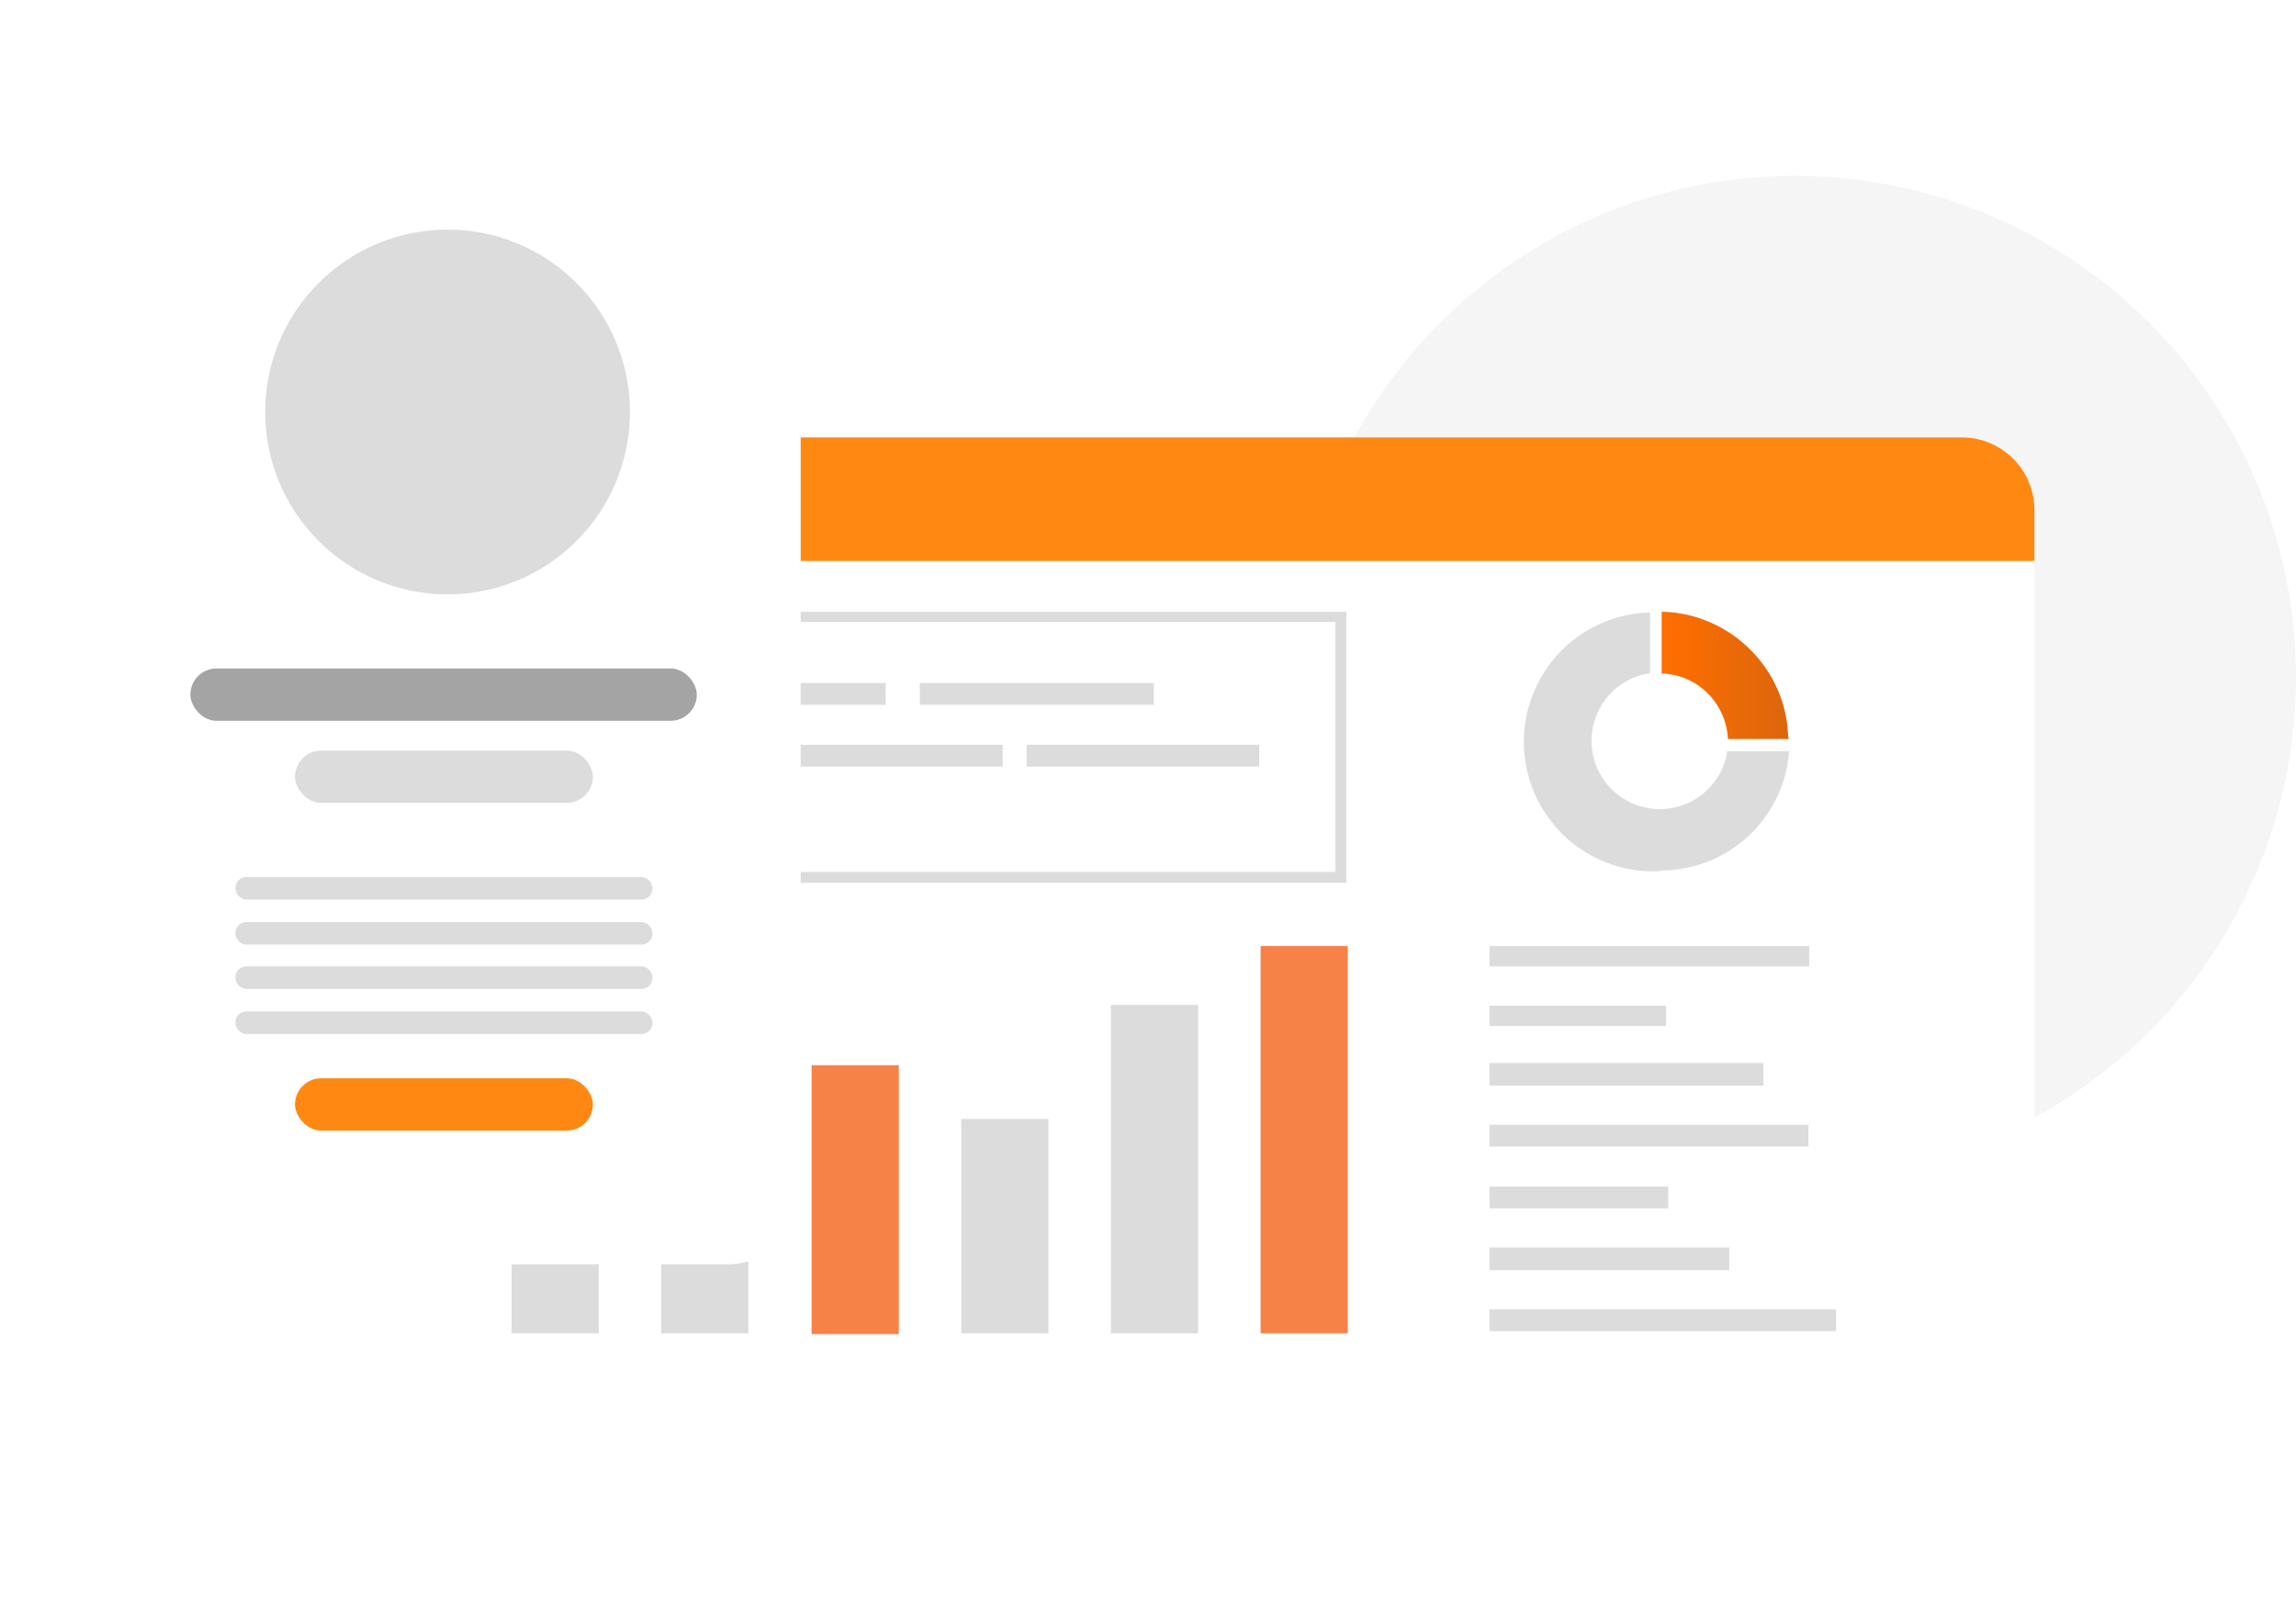 <svg xmlns="http://www.w3.org/2000/svg" fill="none" viewBox="0 0 316 220"><circle cx="247" cy="93.2" r="69" fill="#F5F5F5"/><g filter="url(#a)"><rect width="240" height="140" x="36" y="56.2" fill="#fff" rx="10"/><path fill="#FF8813" d="M36 66.2a10 10 0 0 1 10-10h220a10 10 0 0 1 10 10v7H36v-7Z"/><path fill="#fff" d="M57.7 65.1a3.6 3.6 0 1 1-7 0 3.6 3.6 0 0 1 7 0ZM72 68.6a3.6 3.6 0 1 0-.2-7.1 3.6 3.6 0 0 0 .2 7ZM94.3 65.1a3.6 3.6 0 1 1-7 0 3.6 3.6 0 0 1 7 0Z"/></g><path fill="#DCDCDC" d="M238 103.7a9.7 9.7 0 1 1-11.3-11.3v-7.8a17.5 17.5 0 1 0 19 19.1H238Z"/><path fill="#DCDCDC" d="M228.4 119.9a17.8 17.8 0 0 1-1.7-35.6h.4v8.4h-.3a9.4 9.4 0 1 0 10.9 10.9v-.2h8.5v.4a17.7 17.7 0 0 1-17.8 16Zm-2-34.9a17.1 17.1 0 1 0 19 19h-7.1c-1 4.8-5.1 8.1-10 8.1a10.1 10.1 0 0 1-2-20v-7Z"/><path fill="url(#b)" d="M229 84.6v7.7c4.9.4 8.8 4.2 9.1 9h7.7a17.5 17.5 0 0 0-16.7-16.7Z"/><path fill="url(#c)" d="M246.2 101.7h-8.4v-.3c-.4-4.7-4.1-8.4-8.8-8.7h-.3v-8.5h.4c9.2.4 16.7 7.9 17 17.1l.1.4Zm-7.8-.7h7a17.2 17.2 0 0 0-16-16v7c4.8.5 8.5 4.3 9 9Z"/><path fill="#DCDCDC" d="M82.4 166.8h-12v16.7h12v-16.7ZM103 155.7H91v27.8h12v-27.8Z"/><path fill="#F78248" d="M123.7 146.6h-12v37h12v-37Z"/><path fill="#DCDCDC" d="M144.3 154h-12v29.5h12V154ZM165 138.3h-12.1v45.2h12v-45.3Z"/><path fill="#F78248" d="M185.5 130.2h-12v53.3h12v-53.3Z"/><path fill="#DCDCDC" d="M185.3 121.5H68V84.2h117.3v37.3ZM69.4 120h114.4V85.6H69.4V120Z"/><path fill="#DCDCDC" d="M121.9 94H76.6v3h45.3v-3ZM158.8 94h-32.2v3h32.2v-3ZM101.6 102.5h-25v3h25v-3ZM249 130.2h-44v2.8h44v-2.8ZM242.7 146.3H205v3.1h37.7v-3ZM248.9 154.8H205v3h43.9v-3ZM229.6 163.3H205v3h24.6v-3ZM238 171.7h-33v3.1h33v-3ZM252.7 180.2H205v3h47.7v-3ZM229.3 138.4H205v2.8h24.3v-2.8ZM138 102.5h-32.2v3H138v-3ZM173.4 102.5h-32.1v3h32v-3Z"/><g fill="#fff" filter="url(#d)"><path d="M16 32h90.2v128a10 10 0 0 1-10 10H26a10 10 0 0 1-10-10V32Z"/><rect width="90.2" height="30.7" x="16" y="16.2" rx="15"/></g><circle cx="61.6" cy="56.7" r="25.1" fill="#DCDCDC"/><rect width="69.7" height="7.2" x="26.2" y="92" fill="#A4A4A4" rx="3.6"/><rect width="41" height="7.2" x="40.6" y="103.3" fill="#DCDCDC" rx="3.6"/><rect width="41" height="7.2" x="40.6" y="148.4" fill="#FF8813" rx="3.6"/><rect width="57.4" height="3.1" x="32.4" y="120.7" fill="#DCDCDC" rx="1.5"/><rect width="57.4" height="3.1" x="32.4" y="126.9" fill="#DCDCDC" rx="1.5"/><rect width="57.4" height="3.1" x="32.4" y="133" fill="#DCDCDC" rx="1.5"/><rect width="57.4" height="3.1" x="32.4" y="139.2" fill="#DCDCDC" rx="1.5"/><defs><linearGradient id="b" x1="229.1" x2="245.8" y1="93" y2="93" gradientUnits="userSpaceOnUse"><stop stop-color="#FF6E00"/><stop offset="1" stop-color="#DC660C"/></linearGradient><linearGradient id="c" x1="228.7" x2="246.2" y1="93" y2="93" gradientUnits="userSpaceOnUse"><stop stop-color="#FF6E00"/><stop offset="1" stop-color="#DC660C"/></linearGradient><filter id="a" width="280" height="180" x="20" y="40.2" color-interpolation-filters="sRGB" filterUnits="userSpaceOnUse"><feFlood flood-opacity="0" result="BackgroundImageFix"/><feColorMatrix in="SourceAlpha" result="hardAlpha" values="0 0 0 0 0 0 0 0 0 0 0 0 0 0 0 0 0 0 127 0"/><feOffset dx="4" dy="4"/><feGaussianBlur stdDeviation="10"/><feComposite in2="hardAlpha" operator="out"/><feColorMatrix values="0 0 0 0 0 0 0 0 0 0 0 0 0 0 0 0 0 0 0.25 0"/><feBlend in2="BackgroundImageFix" result="effect1_dropShadow_3144_23562"/><feBlend in="SourceGraphic" in2="effect1_dropShadow_3144_23562" result="shape"/></filter><filter id="d" width="130.2" height="193.7" x="0" y=".2" color-interpolation-filters="sRGB" filterUnits="userSpaceOnUse"><feFlood flood-opacity="0" result="BackgroundImageFix"/><feColorMatrix in="SourceAlpha" result="hardAlpha" values="0 0 0 0 0 0 0 0 0 0 0 0 0 0 0 0 0 0 127 0"/><feOffset dx="4" dy="4"/><feGaussianBlur stdDeviation="10"/><feComposite in2="hardAlpha" operator="out"/><feColorMatrix values="0 0 0 0 0 0 0 0 0 0 0 0 0 0 0 0 0 0 0.25 0"/><feBlend in2="BackgroundImageFix" result="effect1_dropShadow_3144_23562"/><feBlend in="SourceGraphic" in2="effect1_dropShadow_3144_23562" result="shape"/></filter></defs></svg>